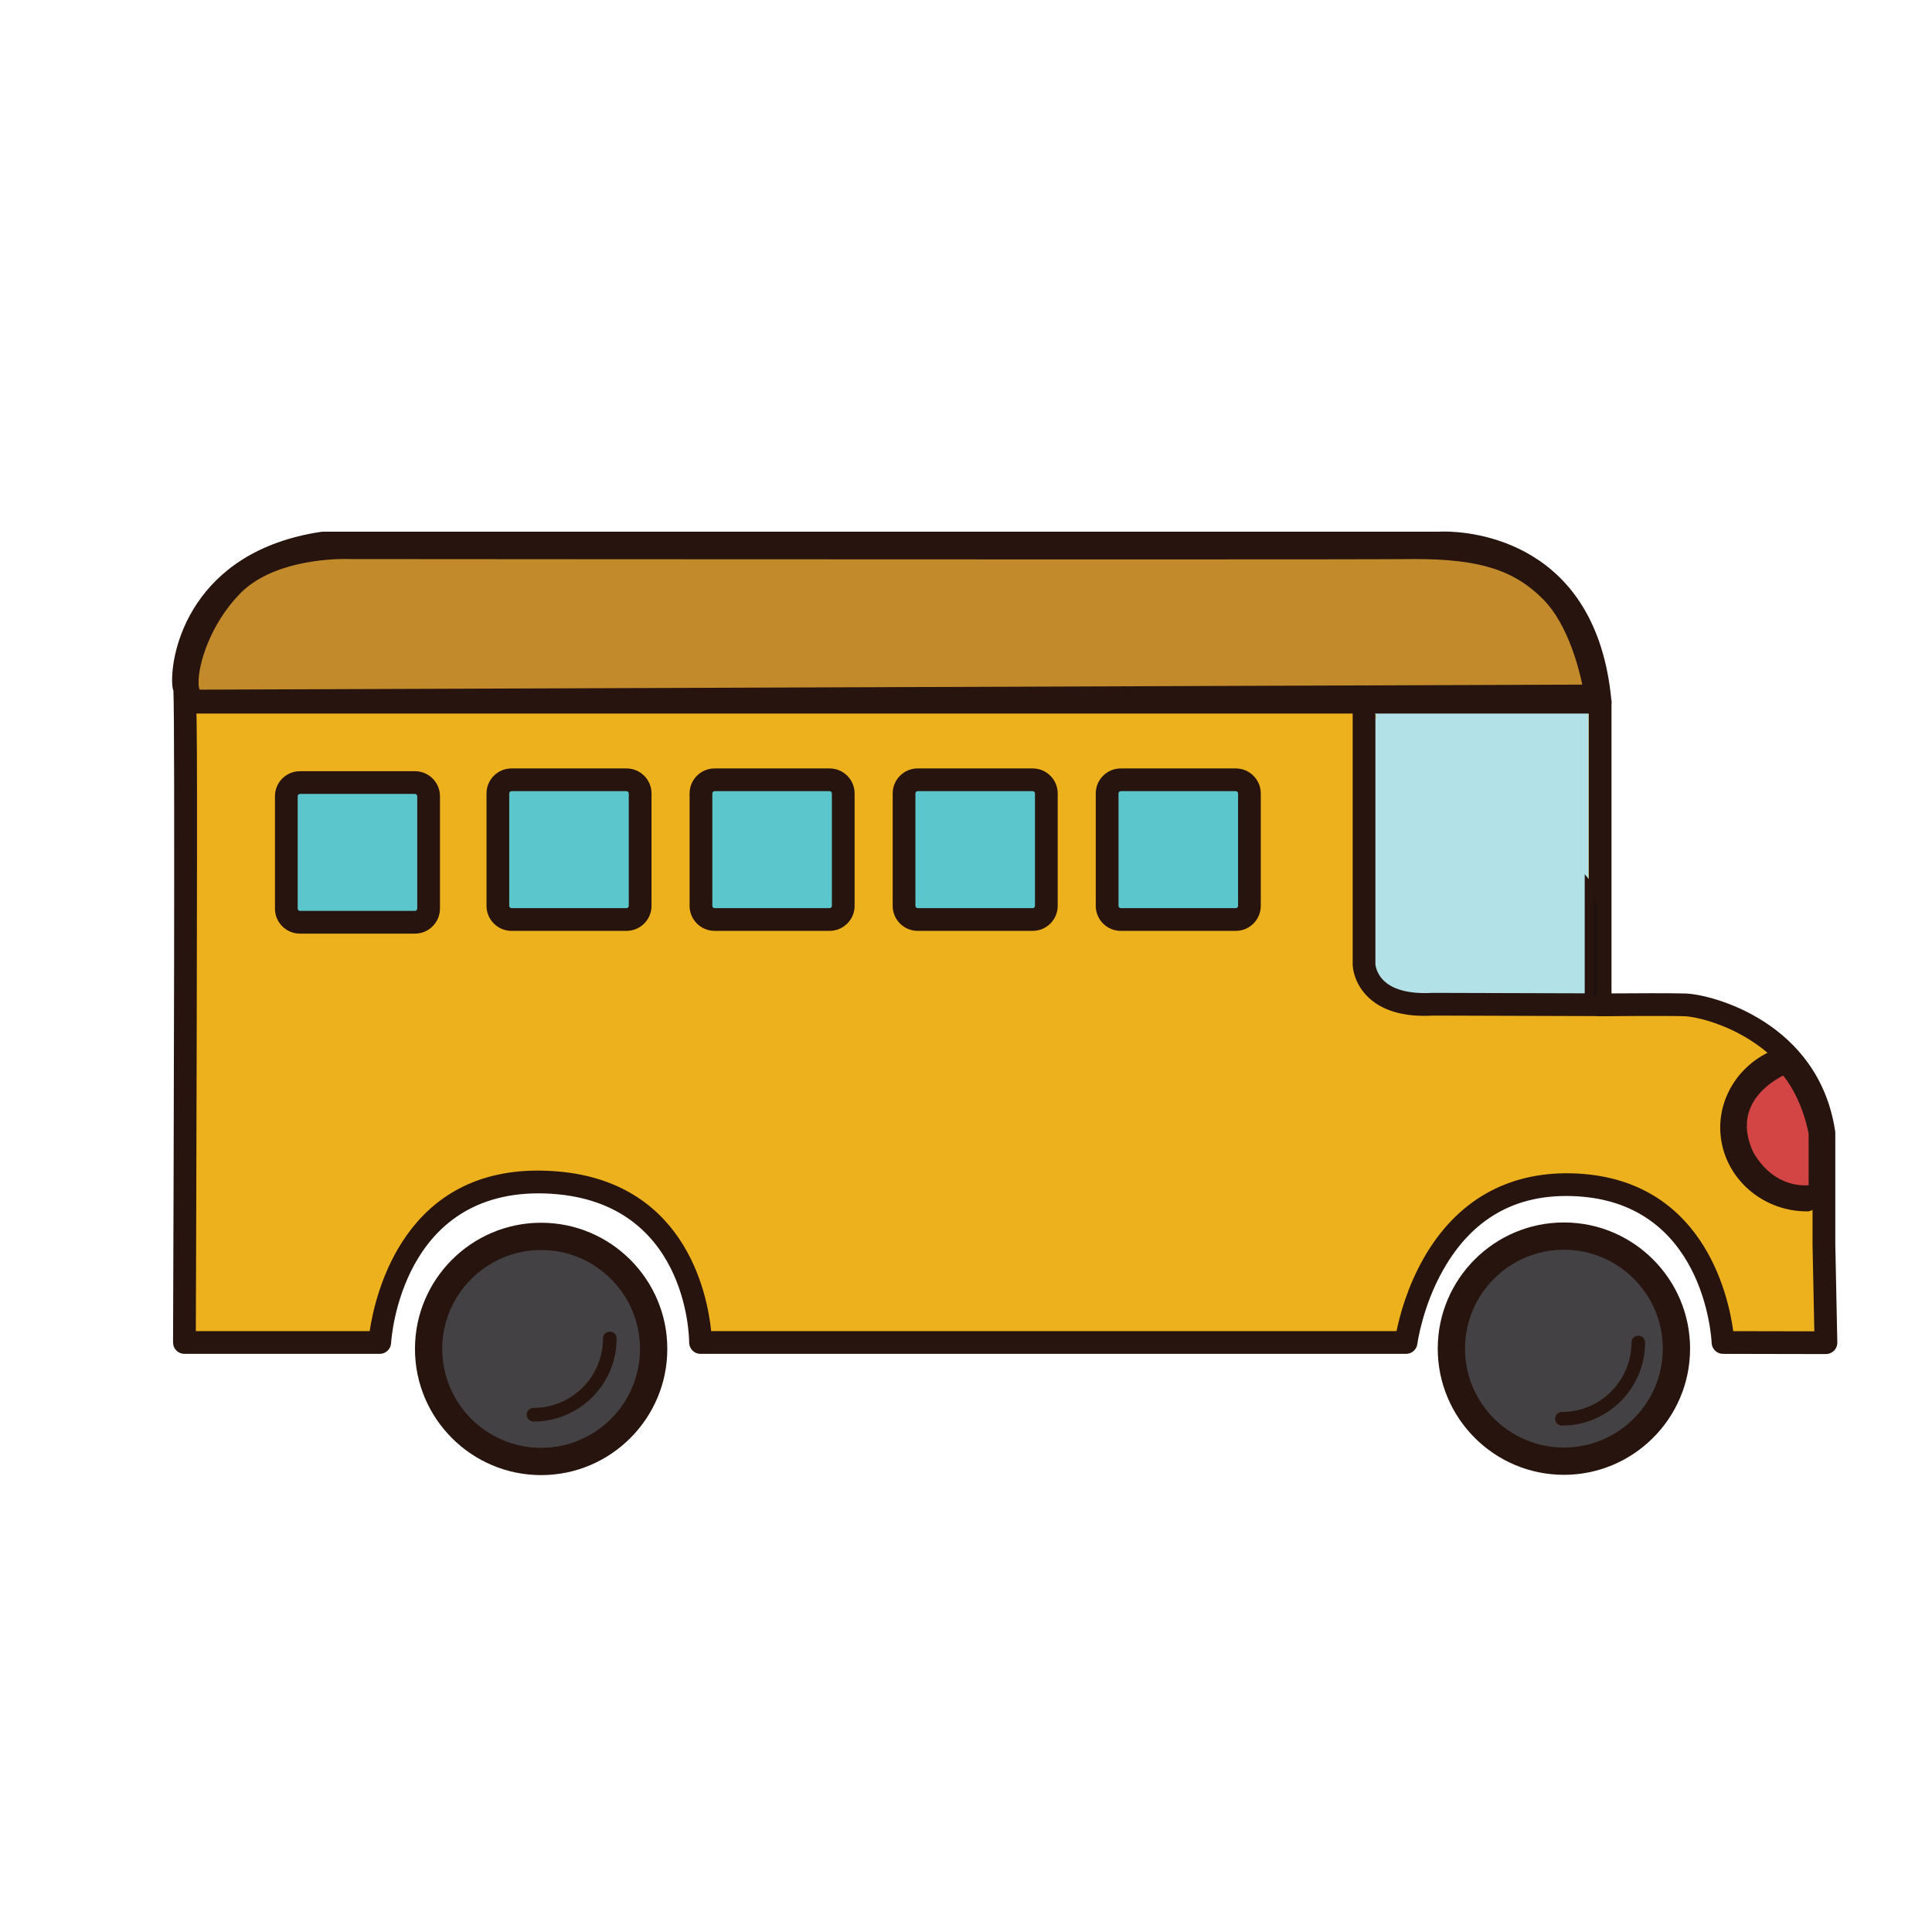 <?xml version="1.0" encoding="utf-8"?>
<!-- Generator: Adobe Illustrator 16.0.0, SVG Export Plug-In . SVG Version: 6.00 Build 0)  -->
<!DOCTYPE svg PUBLIC "-//W3C//DTD SVG 1.1//EN" "http://www.w3.org/Graphics/SVG/1.1/DTD/svg11.dtd">
<svg version="1.1" id="Layer_1" xmlns="http://www.w3.org/2000/svg" xmlns:xlink="http://www.w3.org/1999/xlink" x="0px" y="0px"
	 width="500px" height="500px" viewBox="0 0 500 500" enable-background="new 0 0 500 500" xml:space="preserve">
<g id="Layer_1_copy_11">
	<g>
		<path fill="#EEB11E" d="M47.728,347.438c0,0,0.666-171.736,0-169.729c-0.675,2.008-2.351-31.466,35.812-37.159h288.722
			c0,0,37.827-3.014,41.848,41.176v78.335c0,0,17.237-0.168,22.093,0c4.862,0.168,31.809,6.357,35.826,33.146v28.788l0.522,25.494
			l-26.639-0.053c0,0-1.671-39.836-39.165-40.841c-37.495-1.009-42.854,40.841-42.854,40.841H181.298c0,0,0-40.17-40.176-41.511
			c-40.168-1.345-42.849,41.511-42.849,41.511H47.728V347.438z"/>
		<path fill="#27140E" d="M472.551,350.432h-0.004l-26.638-0.053c-1.572-0.003-2.865-1.245-2.934-2.811
			c-0.068-1.518-2.059-37.113-36.309-38.028c-14.65-0.427-25.669,5.983-33.074,18.931c-5.485,9.596-6.768,19.243-6.783,19.34
			c-0.187,1.467-1.438,2.568-2.917,2.568H181.298c-1.622,0-2.939-1.316-2.942-2.936c-0.003-1.526-0.539-37.352-37.332-38.58
			c-36.978-1.15-39.716,37.148-39.814,38.762c-0.096,1.546-1.384,2.754-2.936,2.754H47.728c-0.783,0-1.532-0.312-2.085-0.867
			c-0.553-0.554-0.863-1.304-0.857-2.086c0.173-44.292,0.514-158.297,0.097-168.659c-0.146-0.389-0.252-0.854-0.295-1.409
			c-0.651-8.716,5.021-34.721,38.52-39.719c0.143-0.021,0.289-0.033,0.434-0.033h288.675c0.036-0.005,0.632-0.043,1.559-0.043
			c6.562,0,39.467,2.116,43.269,43.894c0.007,0.089,0.01,0.179,0.01,0.268v75.369c5.184-0.039,15.636-0.1,19.25,0.028
			c6.644,0.229,34.38,7.293,38.637,35.646c0.023,0.149,0.032,0.289,0.032,0.438v28.788l0.523,25.434
			c0.016,0.792-0.284,1.561-0.845,2.123C474.099,350.115,473.341,350.432,472.551,350.432z M448.562,344.501l20.984,0.042
			l-0.463-22.488v-28.623c-3.786-24.322-28.296-30.27-32.987-30.429c-4.821-0.169-21.964,0-21.964,0
			c-0.833,0.031-1.539-0.301-2.091-0.851c-0.56-0.555-0.878-1.307-0.878-2.092V181.86c-3.303-35.641-29.447-38.413-37.393-38.413
			c-0.771,0-1.228,0.031-1.279,0.035L83.763,143.49c-34.053,5.196-33.342,33.274-33.295,33.554
			c-0.017-0.085-0.037-0.175-0.064-0.263c0.66,3.159,0.65,16.349,0.515,86.031c-0.073,35.722-0.199,71.381-0.238,81.685h44.988
			c1.488-9.867,9.112-42.791,45.554-41.513c35.918,1.197,41.85,31.779,42.826,41.513h177.375c0.775-3.827,2.723-11.353,7.064-18.949
			c8.439-14.746,21.593-22.317,38.334-21.892C440.534,304.564,447.283,334.984,448.562,344.501z"/>
	</g>
	<g>
		<path fill="#C38A2B" d="M51.025,179.661l359.888-1.309c0,0-2.522-15.723-10.577-23.944c-8.467-8.634-18.449-11.087-35.979-10.893
			c-17.531,0.197-273.527-0.005-273.527-0.005s-19.519-1.022-29.584,9.328C51.272,163.09,48.655,177.546,51.025,179.661z"/>
		<path fill="#27140E" d="M50.574,180.839l-0.334-0.3c-0.731-0.658-1.139-1.852-1.198-3.546
			c-0.176-4.962,2.751-16.129,11.363-24.977c8.761-9.011,24.383-9.711,28.961-9.711c0.969,0,1.526,0.03,1.526,0.03
			c-0.196,0.029,115.865,0.09,197.069,0.09c45.604,0,71.305-0.028,76.383-0.084l1.89-0.011c17.427,0,26.898,3.05,34.941,11.255
			c8.227,8.394,10.793,23.924,10.899,24.581l0.219,1.358L50.574,180.839z M89.366,144.659c-4.347,0-19.154,0.648-27.277,9
			c-7.666,7.879-10.869,18.34-10.696,23.251c0.028,0.79,0.146,1.29,0.252,1.571l357.85-1.302c-0.818-3.934-3.65-15.472-9.999-21.946
			c-7.537-7.69-16.557-10.55-33.262-10.55l-1.863,0.011c-5.086,0.057-30.795,0.085-76.408,0.085
			c-81.174,0-197.133-0.091-197.133-0.091C90.75,144.685,90.243,144.659,89.366,144.659z"/>
	</g>
	<g>
		<path fill="#434143" d="M375.613,349.025c0,16.08,13.039,29.123,29.121,29.123c16.085,0,29.127-13.043,29.127-29.123
			c0-16.088-13.042-29.127-29.127-29.127C388.652,319.898,375.613,332.938,375.613,349.025z"/>
		<path fill="#27140E" d="M404.734,381.682c-18.007,0-32.648-14.65-32.648-32.656c0-18.008,14.643-32.653,32.648-32.653
			c18.012,0,32.657,14.646,32.657,32.653C437.393,367.031,422.746,381.682,404.734,381.682z M404.734,323.432
			c-14.113,0-25.593,11.479-25.593,25.594c0,14.113,11.479,25.597,25.593,25.597c14.115,0,25.599-11.483,25.599-25.597
			C430.333,334.91,418.851,323.432,404.734,323.432z"/>
	</g>
	<g>
		<path fill="#434143" d="M110.92,349.098c0,16.094,13.041,29.131,29.125,29.131c16.085,0,29.123-13.037,29.123-29.131
			c0-16.084-13.038-29.125-29.123-29.125C123.961,319.973,110.92,333.014,110.92,349.098z"/>
		<path fill="#27140E" d="M140.045,381.756c-18.007,0-32.652-14.648-32.652-32.658s14.646-32.652,32.652-32.652
			c18.004,0,32.654,14.644,32.654,32.652C172.699,367.107,158.049,381.756,140.045,381.756z M140.045,323.504
			c-14.115,0-25.596,11.48-25.596,25.594c0,14.117,11.48,25.6,25.596,25.6c14.112,0,25.594-11.481,25.594-25.6
			C165.639,334.984,154.157,323.504,140.045,323.504z"/>
	</g>
	<g>
		<path fill="#27140E" d="M138.078,367.902c-0.974,0-1.765-0.791-1.765-1.766c0-0.977,0.791-1.767,1.765-1.767
			c9.912,0,17.975-8.063,17.975-17.979c0-0.977,0.792-1.764,1.765-1.764c0.978,0,1.765,0.787,1.765,1.764
			C159.582,358.253,149.939,367.902,138.078,367.902z"/>
	</g>
	<g>
		<path fill="#27140E" d="M404.238,368.948c-0.978,0-1.769-0.788-1.769-1.765c0-0.978,0.791-1.765,1.769-1.765
			c9.917,0,17.981-8.065,17.981-17.981c0-0.97,0.791-1.765,1.766-1.765c0.976,0,1.763,0.795,1.763,1.765
			C425.748,359.295,416.097,368.948,404.238,368.948z"/>
	</g>
	<g>
		<g>
			<path fill="#5BC6CB" d="M286.525,234.439c0,1.941,1.586,3.528,3.527,3.528h29.765c1.944,0,3.529-1.586,3.529-3.528v-29.097
				c0-1.941-1.585-3.53-3.529-3.53h-29.765c-1.941,0-3.527,1.588-3.527,3.53V234.439z"/>
		</g>
		<g>
			<path fill="#27140E" d="M319.817,240.908h-29.765c-3.57,0-6.471-2.901-6.471-6.469v-29.097c0-3.57,2.898-6.473,6.471-6.473
				h29.765c3.573,0,6.471,2.903,6.471,6.473v29.097C326.288,238.007,323.392,240.908,319.817,240.908z M290.055,204.753
				c-0.32,0-0.586,0.27-0.586,0.589v29.097c0,0.319,0.266,0.587,0.586,0.587h29.764c0.323,0,0.592-0.268,0.592-0.587v-29.097
				c0-0.319-0.269-0.589-0.592-0.589H290.055z"/>
		</g>
	</g>
	<g>
		<g>
			<path fill="#5BC6CB" d="M233.964,234.439c0,1.941,1.586,3.528,3.532,3.528h29.77c1.937,0,3.527-1.586,3.527-3.528v-29.097
				c0-1.941-1.592-3.53-3.527-3.53h-29.77c-1.946,0-3.532,1.588-3.532,3.53V234.439L233.964,234.439z"/>
		</g>
		<g>
			<path fill="#27140E" d="M267.266,240.908h-29.77c-3.574,0-6.471-2.901-6.471-6.469v-29.097c0-3.57,2.896-6.473,6.471-6.473h29.77
				c3.564,0,6.467,2.903,6.467,6.473v29.097C273.732,238.007,270.83,240.908,267.266,240.908z M237.496,204.753
				c-0.324,0-0.589,0.27-0.589,0.589v29.097c0,0.319,0.265,0.587,0.589,0.587h29.77c0.314,0,0.586-0.268,0.586-0.587v-29.097
				c0-0.319-0.271-0.589-0.586-0.589H237.496z"/>
		</g>
	</g>
	<g>
		<g>
			<path fill="#5BC6CB" d="M181.404,234.439c0,1.941,1.588,3.528,3.531,3.528h29.766c1.942,0,3.528-1.586,3.528-3.528v-29.097
				c0-1.941-1.586-3.53-3.528-3.53h-29.766c-1.943,0-3.531,1.588-3.531,3.53V234.439z"/>
		</g>
		<g>
			<path fill="#27140E" d="M214.701,240.908h-29.766c-3.567,0-6.471-2.901-6.471-6.469v-29.097c0-3.57,2.903-6.473,6.471-6.473
				h29.766c3.567,0,6.472,2.903,6.472,6.473v29.097C221.173,238.007,218.269,240.908,214.701,240.908z M184.936,204.753
				c-0.321,0-0.587,0.27-0.587,0.589v29.097c0,0.319,0.266,0.587,0.587,0.587h29.766c0.321,0,0.59-0.268,0.59-0.587v-29.097
				c0-0.319-0.269-0.589-0.59-0.589H184.936z"/>
		</g>
	</g>
	<g>
		<g>
			<path fill="#5BC6CB" d="M128.847,234.439c0,1.941,1.589,3.528,3.532,3.528h29.766c1.939,0,3.527-1.586,3.527-3.528v-29.097
				c0-1.941-1.588-3.53-3.527-3.53h-29.766c-1.943,0-3.532,1.588-3.532,3.53V234.439z"/>
		</g>
		<g>
			<path fill="#27140E" d="M162.145,240.908h-29.766c-3.569,0-6.471-2.901-6.471-6.469v-29.097c0-3.57,2.901-6.473,6.471-6.473
				h29.766c3.567,0,6.467,2.903,6.467,6.473v29.097C168.611,238.007,165.712,240.908,162.145,240.908z M132.379,204.753
				c-0.318,0-0.59,0.27-0.59,0.589v29.097c0,0.319,0.271,0.587,0.59,0.587h29.766c0.316,0,0.585-0.268,0.585-0.587v-29.097
				c0-0.319-0.269-0.589-0.585-0.589H132.379z"/>
		</g>
	</g>
	<g>
		<g>
			<path fill="#5BC6CB" d="M74.098,235.151c0,1.945,1.586,3.528,3.529,3.528h29.766c1.938,0,3.531-1.583,3.531-3.528v-29.095
				c0-1.941-1.593-3.528-3.531-3.528H77.627c-1.943,0-3.529,1.587-3.529,3.528V235.151z"/>
		</g>
		<g>
			<path fill="#27140E" d="M107.393,241.62H77.627c-3.569,0-6.468-2.897-6.468-6.469v-29.095c0-3.568,2.898-6.471,6.468-6.471
				h29.766c3.567,0,6.471,2.903,6.471,6.471v29.095C113.863,238.723,110.96,241.62,107.393,241.62z M77.627,205.468
				c-0.318,0-0.586,0.268-0.586,0.587v29.095c0,0.323,0.268,0.586,0.586,0.586h29.766c0.317,0,0.589-0.264,0.589-0.586v-29.095
				c0-0.319-0.271-0.587-0.589-0.587H77.627z"/>
		</g>
	</g>
	<g>
		<path fill="#B2E1E7" d="M353.015,181.726v67.786c0,0,0.165,11.384,17.913,10.378l43.182,0.135"/>
		<path fill="#27140E" d="M414.108,262.966c0,0-0.005,0-0.011,0l-43.182-0.133c-7.268,0.422-12.935-1.132-16.665-4.608
			c-3.995-3.718-4.174-8.17-4.178-8.665v-67.834c0-1.625,1.314-2.942,2.939-2.942c1.621,0,2.941,1.317,2.941,2.942v67.786
			c0,0.02,0.137,2.454,2.395,4.492c2.488,2.252,6.781,3.271,12.408,2.949l43.359,0.128c1.625,0.004,2.938,1.328,2.933,2.951
			C417.048,261.654,415.732,262.966,414.108,262.966z"/>
	</g>
	<g>
		<polygon fill="#B2E1E7" points="355.682,184.027 411.112,184.027 411.112,257.096 363.993,209.709 		"/>
	</g>
	<g>
		<polygon fill="#211010" points="411.301,229.476 411.301,258.962 414.426,258.962 414.426,233.178 		"/>
		<path fill="#27140E" d="M415.602,260.139h-5.479v-33.882l5.479,6.489V260.139z M412.476,257.786h0.775v-24.179l-0.775-0.917
			V257.786z"/>
	</g>
	<g>
		<path fill="#EEB11E" d="M467.668,310.562c-10.79,0-19.534-8.402-19.534-18.766c0-7.977,5.181-14.785,12.48-17.507"/>
		<path fill="#27140E" d="M467.668,313.502c-12.395,0-22.477-9.738-22.477-21.705c0-8.91,5.784-17.055,14.394-20.265
			c1.523-0.556,3.218,0.206,3.79,1.733c0.566,1.52-0.215,3.215-1.734,3.778c-6.418,2.394-10.567,8.183-10.567,14.752
			c0,8.722,7.443,15.824,16.596,15.824c1.622,0,2.937,1.313,2.937,2.94C470.604,312.184,469.29,313.502,467.668,313.502z"/>
	</g>
	<g>
		<path fill="#D34544" d="M461.824,276.891c0,0-16.29,6.576-9.083,21.918c6.479,11.121,16.509,8.973,16.509,8.973v-14.313
			C469.25,293.467,467.881,284.012,461.824,276.891z"/>
		<path fill="#27140E" d="M467.209,309.126L467.209,309.126c-3.672,0-10.556-1.265-15.48-9.728
			c-2.272-4.828-2.603-9.267-1.021-13.289c2.761-7.047,10.354-10.18,10.676-10.31l0.789-0.317l0.547,0.645
			c6.209,7.299,7.641,16.773,7.692,17.17l0.017,15.436l-0.937,0.203C469.402,308.953,468.556,309.126,467.209,309.126z
			 M461.491,278.346c-1.883,0.942-6.696,3.762-8.604,8.637c-1.326,3.398-1.018,7.203,0.916,11.326
			c4.293,7.354,10.24,8.467,13.405,8.467c0.323,0,0.618-0.017,0.866-0.035v-13.272l0,0
			C468.062,293.467,466.754,284.995,461.491,278.346z"/>
	</g>
	<g>
		<path fill="#27140E" d="M414.108,184.667H47.93c-1.628,0-2.942-1.317-2.942-2.941c0-1.625,1.314-2.942,2.942-2.942h366.179
			c1.627,0,2.941,1.317,2.941,2.942C417.051,183.35,415.735,184.667,414.108,184.667z"/>
	</g>
</g>
</svg>

